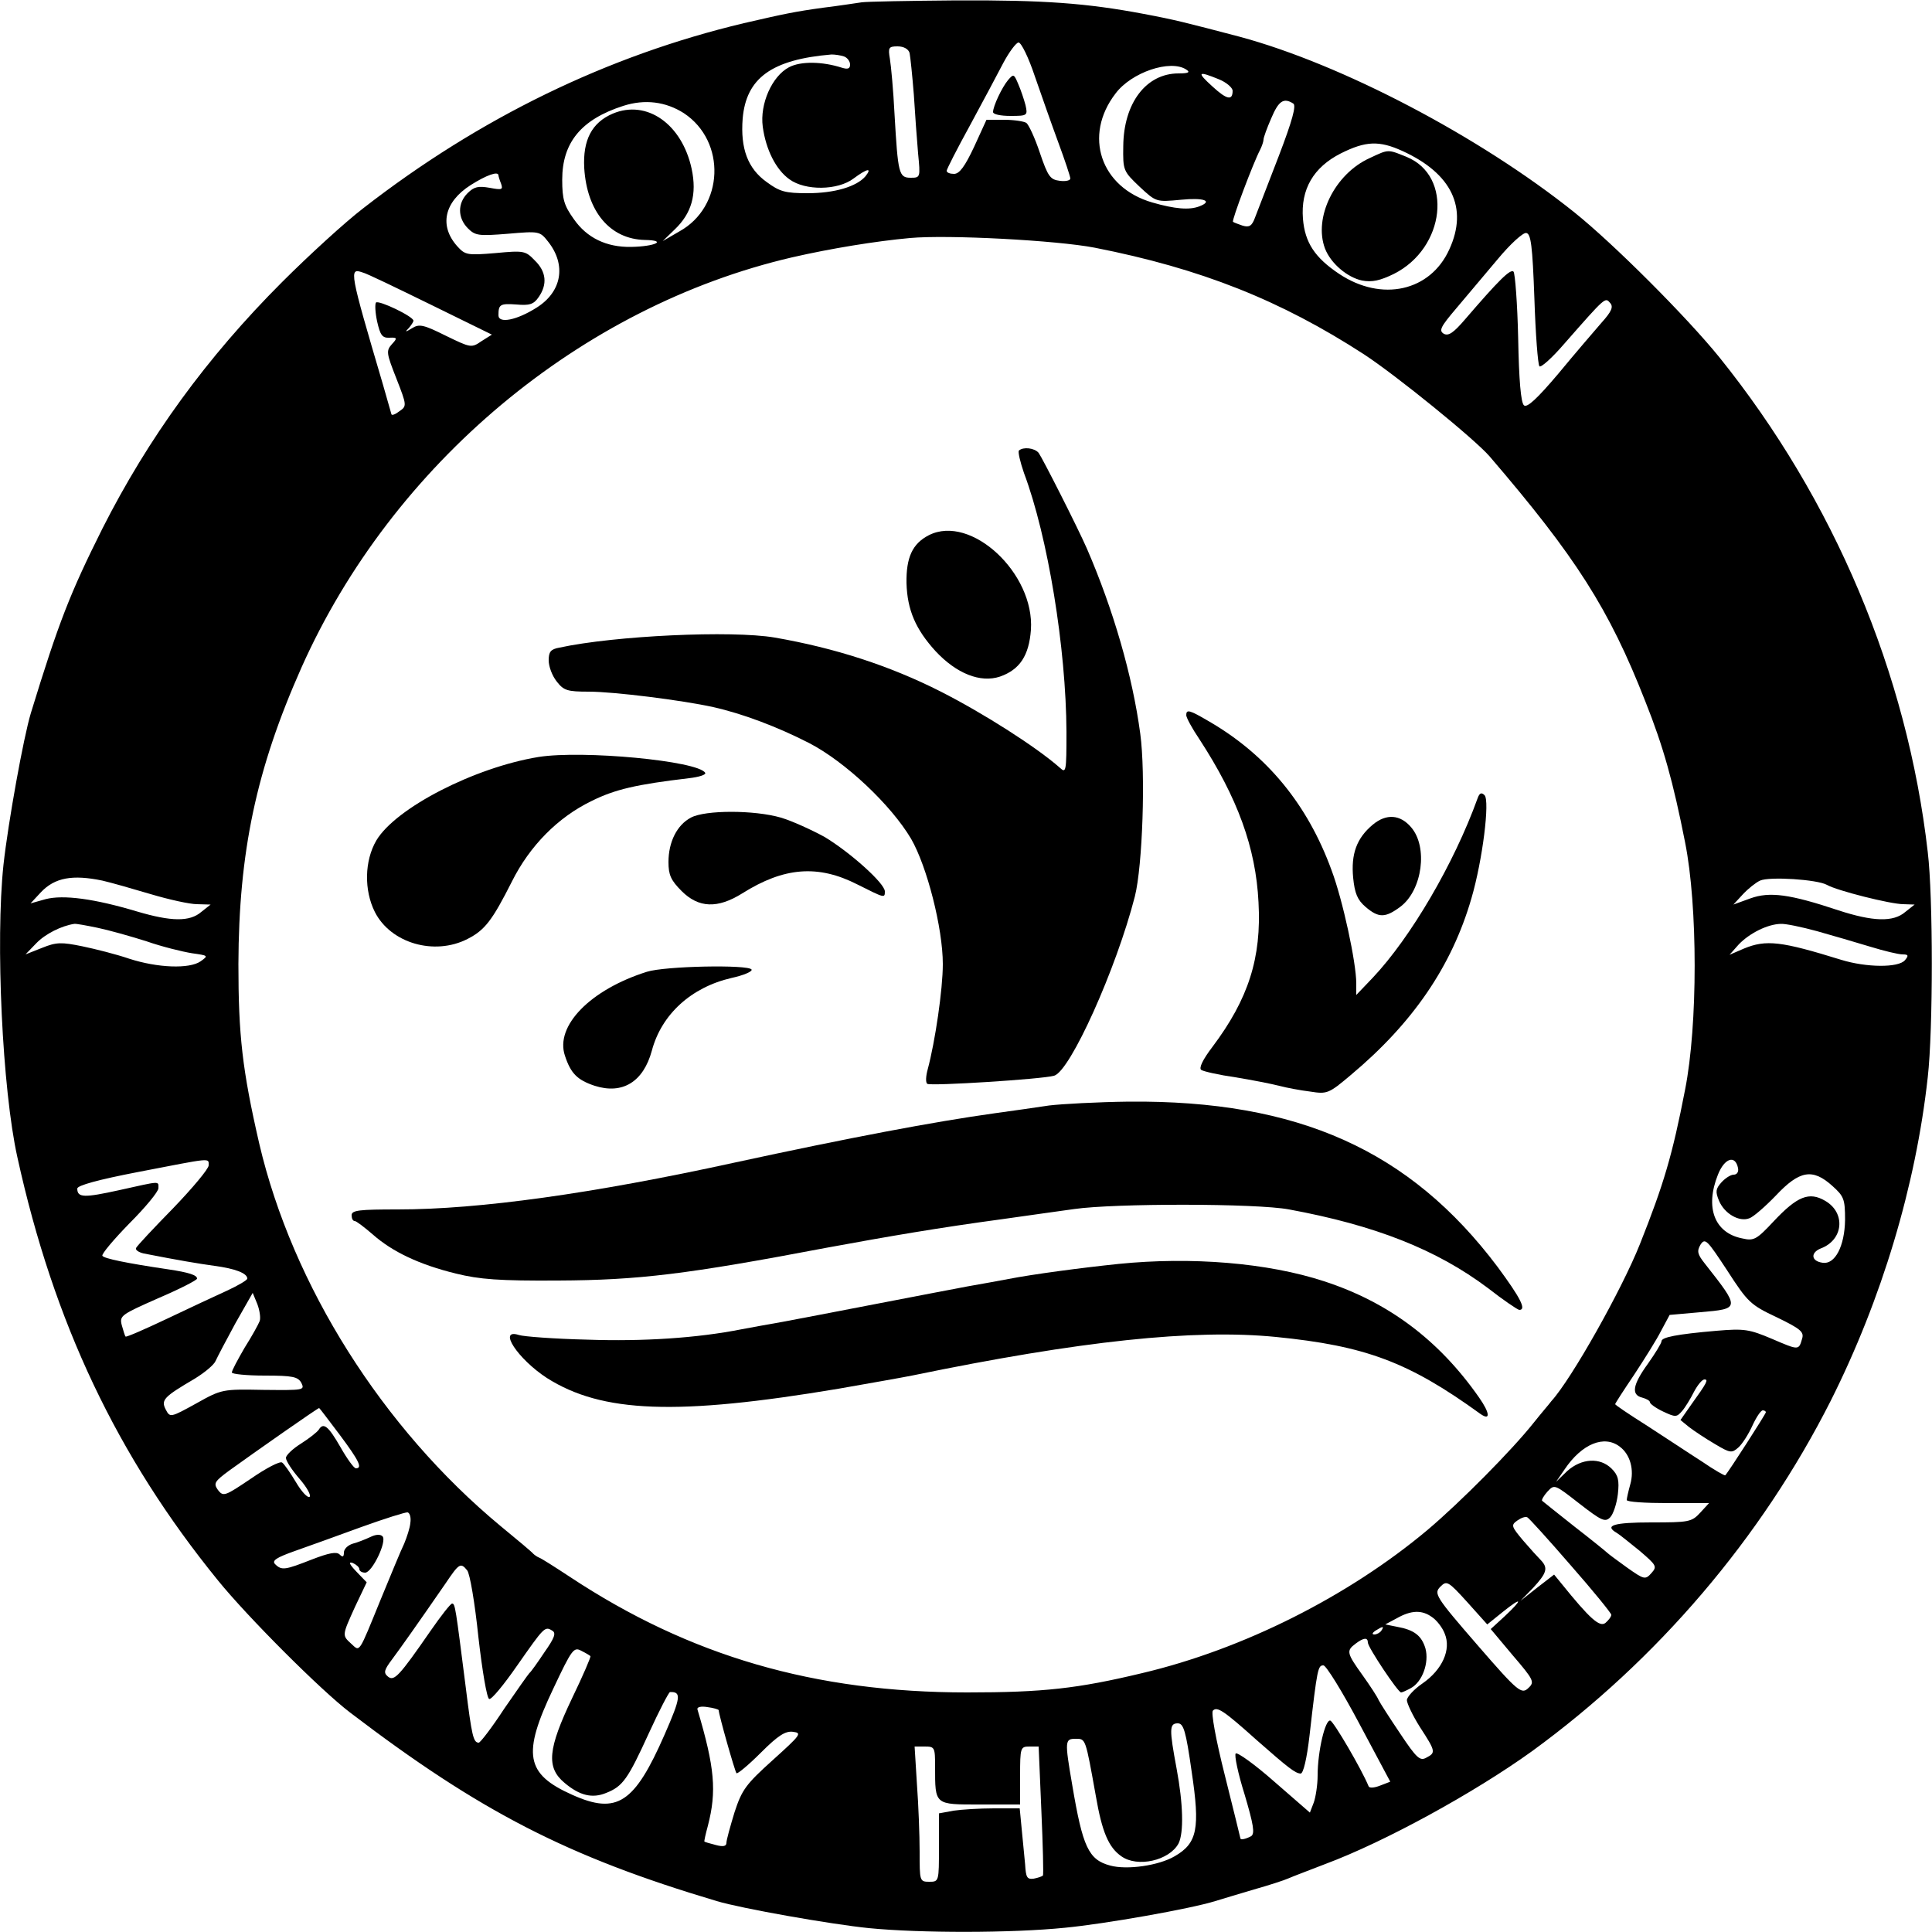 <?xml version="1.0" encoding="UTF-8" standalone="yes"?>
<svg version="1.0" xmlns="http://www.w3.org/2000/svg" width="500" height="500" viewBox="0 0 500 500" preserveAspectRatio="xMidYMid meet">
  <g transform="translate(0,500) scale(0.1,-0.1)" fill="#000000" stroke="none">
    <path d="M2230 4994 c-14 -2 -59 -9 -100 -14 -73 -10 -101 -16 -205 -40 -353
-84 -684 -245 -985 -479 -47 -36 -141 -122 -210 -191 -195 -195 -346 -403
-465 -638 -84 -168 -113 -242 -185 -477 -19 -62 -59 -284 -71 -393 -21 -198
-3 -582 36 -757 94 -428 258 -774 519 -1095 77 -95 267 -285 342 -342 337
-257 563 -373 949 -488 63 -19 295 -60 394 -70 133 -13 368 -13 507 1 104 10
325 49 389 69 17 5 62 19 100 30 39 11 79 24 90 29 11 5 54 21 95 37 153 57
385 184 535 292 324 236 593 551 773 907 132 263 220 556 251 837 14 124 14
466 0 583 -53 463 -243 912 -539 1280 -85 105 -274 294 -375 375 -246 197
-603 384 -867 455 -141 37 -168 44 -248 59 -148 28 -259 36 -485 35 -121 -1
-231 -3 -245 -5z m448 -191 c17 -49 44 -126 61 -172 17 -46 31 -88 31 -93 0
-5 -12 -8 -27 -6 -25 3 -31 11 -52 73 -13 39 -29 73 -35 77 -6 4 -32 8 -57 8
l-46 0 -32 -70 c-24 -51 -38 -70 -52 -70 -10 0 -19 3 -19 8 0 4 27 57 60 117
33 61 72 134 87 163 15 28 33 52 39 52 7 0 26 -39 42 -87z m-324 60 c2 -10 7
-58 11 -108 3 -49 8 -118 11 -152 6 -62 6 -63 -19 -63 -31 0 -33 10 -42 165
-3 61 -9 125 -12 143 -5 29 -3 32 20 32 16 0 28 -7 31 -17z m-170 -9 c9 -3 16
-13 16 -21 0 -11 -6 -13 -22 -8 -50 16 -106 17 -136 1 -44 -23 -76 -95 -68
-154 8 -59 34 -111 69 -136 41 -30 125 -29 166 2 35 26 49 29 31 6 -23 -27
-80 -44 -150 -44 -58 0 -72 4 -106 29 -49 35 -68 87 -62 164 9 105 75 153 230
166 9 0 23 -2 32 -5z m886 -34 c11 -7 6 -10 -20 -10 -84 0 -142 -77 -143 -188
-1 -63 0 -65 42 -105 43 -40 43 -40 107 -34 60 6 84 -3 48 -17 -26 -10 -63 -7
-122 10 -134 39 -179 173 -95 282 41 55 142 89 183 62z m84 -25 c20 -8 36 -22
36 -30 0 -26 -15 -23 -52 11 -42 38 -38 41 16 19z m-1384 -88 c110 -73 104
-242 -12 -306 l-43 -25 31 30 c44 42 58 91 44 157 -25 116 -116 180 -204 143
-54 -23 -78 -68 -74 -141 7 -113 67 -184 157 -186 59 -1 27 -17 -36 -18 -63
-1 -114 23 -148 72 -25 35 -30 51 -30 102 0 96 49 156 158 191 56 18 110 11
157 -19z m1577 25 c8 -5 -2 -43 -38 -137 -28 -72 -55 -142 -61 -158 -8 -22
-15 -26 -32 -21 -11 4 -23 8 -25 10 -4 3 53 154 70 186 5 10 9 22 9 27 0 5 9
30 20 55 19 45 32 54 57 38z m283 -123 c127 -58 170 -147 121 -254 -49 -109
-175 -137 -285 -64 -63 42 -89 81 -94 143 -6 76 27 133 98 169 64 32 99 34
160 6z m-2340 -63 c0 -2 3 -12 7 -22 5 -15 2 -16 -30 -10 -29 5 -40 3 -57 -14
-26 -26 -26 -64 1 -91 19 -19 28 -20 103 -14 82 7 83 7 105 -21 47 -60 35
-129 -30 -170 -52 -33 -99 -42 -99 -20 0 28 4 31 46 28 34 -3 45 0 58 19 23
33 20 66 -10 95 -24 25 -28 26 -102 19 -72 -6 -78 -5 -98 17 -48 53 -35 115
34 159 41 26 72 37 72 25z m2681 -319 c3 -92 9 -170 13 -175 4 -4 33 22 64 58
108 123 106 121 119 106 9 -10 4 -22 -23 -52 -19 -22 -69 -80 -111 -131 -55
-65 -81 -89 -89 -82 -8 7 -13 65 -15 174 -2 90 -8 167 -12 172 -8 8 -39 -23
-125 -123 -30 -35 -43 -44 -55 -38 -14 8 -9 18 31 65 26 31 74 88 107 127 33
40 67 71 75 69 12 -2 16 -32 21 -170z m-1138 132 c275 -54 481 -136 697 -276
84 -55 286 -219 325 -264 223 -260 309 -394 403 -634 47 -118 72 -208 103
-365 33 -165 33 -473 0 -640 -33 -170 -55 -244 -117 -400 -47 -118 -177 -349
-229 -406 -5 -7 -26 -31 -45 -55 -57 -72 -190 -206 -275 -278 -205 -172 -477
-309 -739 -371 -167 -40 -256 -50 -453 -50 -395 0 -718 94 -1028 299 -38 25
-74 48 -80 50 -5 2 -12 7 -15 10 -3 4 -41 36 -85 72 -305 253 -538 622 -624
989 -44 191 -54 281 -54 465 1 290 46 504 163 767 235 527 723 935 1270 1062
100 23 217 42 305 50 98 9 380 -6 478 -25z m-1719 -147 l159 -78 -27 -17 c-26
-18 -28 -17 -92 14 -58 29 -69 31 -87 20 -18 -11 -20 -11 -9 0 6 7 12 16 12
19 0 11 -90 54 -97 47 -3 -4 -2 -26 3 -49 8 -35 13 -43 32 -42 20 1 21 -1 6
-17 -15 -17 -14 -23 12 -89 27 -69 27 -71 8 -84 -10 -8 -20 -12 -21 -8 -1 4
-11 39 -22 77 -87 295 -88 302 -53 290 10 -2 88 -40 176 -83z m-849 -1491 c22
-5 78 -21 125 -35 47 -14 101 -26 120 -26 l35 -1 -24 -19 c-30 -26 -78 -25
-166 1 -110 33 -191 44 -237 32 l-39 -11 27 29 c36 38 82 46 159 30z m4463
-11 c26 -15 165 -50 198 -50 l29 -1 -24 -19 c-31 -27 -84 -25 -173 4 -126 42
-178 49 -228 31 l-44 -16 25 27 c13 14 33 30 44 35 24 11 148 3 173 -11z
m-4476 -111 c29 -6 86 -22 127 -35 40 -14 93 -27 118 -31 42 -6 43 -6 22 -21
-29 -20 -111 -17 -185 7 -32 11 -87 25 -121 32 -54 11 -67 11 -104 -4 l-43
-17 28 29 c23 24 65 45 98 50 4 1 31 -4 60 -10z m4451 -9 c39 -11 101 -29 137
-40 36 -11 73 -20 84 -20 15 0 16 -3 6 -15 -17 -20 -100 -19 -165 1 -155 48
-194 53 -252 29 l-37 -16 24 27 c28 29 74 52 108 53 12 1 55 -8 95 -19z
m-4163 -606 c0 -9 -42 -59 -92 -111 -51 -52 -94 -98 -96 -103 -2 -5 7 -11 20
-14 92 -18 140 -26 183 -32 53 -7 85 -19 85 -33 0 -4 -24 -18 -52 -31 -29 -13
-99 -46 -156 -73 -57 -27 -105 -48 -107 -46 -2 2 -6 16 -10 30 -6 24 -1 27 94
69 56 24 101 47 101 51 0 9 -21 16 -75 24 -108 16 -166 28 -170 35 -3 4 29 42
70 84 41 41 75 82 75 91 0 19 7 19 -101 -5 -91 -20 -109 -20 -109 4 0 8 54 23
158 43 192 37 182 37 182 17z m3958 -7 c2 -10 -3 -17 -11 -17 -8 0 -22 -9 -32
-20 -15 -17 -16 -24 -6 -48 14 -33 52 -55 78 -45 10 3 41 30 69 59 61 65 95
71 146 25 30 -27 33 -34 33 -88 -1 -68 -26 -116 -58 -111 -30 4 -32 26 -5 37
59 22 65 92 12 123 -42 25 -73 12 -134 -53 -44 -47 -51 -51 -81 -44 -72 14
-97 80 -63 165 17 43 45 52 52 17z m100 -386 c62 -30 71 -38 66 -55 -9 -31 -8
-31 -78 -1 -59 25 -72 27 -143 21 -105 -9 -143 -17 -143 -27 0 -5 -16 -31 -35
-58 -40 -55 -44 -81 -15 -88 11 -3 20 -8 20 -12 0 -4 15 -15 34 -24 32 -15 35
-15 49 1 8 9 22 32 31 50 9 17 21 32 27 32 11 0 7 -8 -34 -65 l-28 -40 22 -18
c13 -10 43 -30 67 -44 40 -24 44 -24 61 -9 10 9 26 34 36 56 10 22 22 40 27
40 4 0 8 -2 8 -5 0 -4 -97 -155 -105 -163 -1 -2 -29 14 -61 36 -33 21 -96 63
-141 92 -46 29 -83 54 -83 56 0 2 22 36 49 76 27 41 59 92 70 114 l22 41 79 7
c104 9 104 9 12 126 -19 24 -21 32 -11 49 12 18 17 12 69 -67 53 -82 60 -89
128 -121z m-3926 -10 c-3 -8 -20 -39 -39 -69 -18 -31 -33 -59 -33 -64 0 -4 38
-8 85 -8 73 0 86 -3 95 -19 9 -19 6 -19 -98 -18 -106 2 -108 2 -174 -35 -67
-37 -68 -37 -79 -16 -13 25 -5 33 75 80 26 16 50 36 54 46 4 9 27 53 51 97
l45 79 12 -29 c6 -16 9 -36 6 -44z m207 -294 c50 -67 60 -87 42 -87 -5 0 -23
25 -40 55 -31 54 -44 65 -56 45 -4 -6 -24 -22 -46 -36 -21 -13 -39 -30 -39
-37 0 -8 16 -32 35 -54 20 -23 31 -44 26 -47 -5 -3 -21 14 -35 38 -15 25 -31
48 -36 51 -6 4 -42 -15 -81 -42 -67 -45 -71 -47 -85 -29 -12 17 -9 22 29 50
65 47 232 164 233 162 1 0 25 -32 53 -69z m3313 -31 c27 -20 38 -60 27 -98 -5
-18 -9 -36 -9 -40 0 -5 48 -8 107 -8 l106 0 -23 -25 c-22 -24 -30 -25 -127
-25 -97 0 -122 -8 -89 -27 7 -4 34 -26 60 -47 43 -37 45 -40 30 -57 -16 -18
-19 -17 -63 14 -25 18 -48 35 -51 38 -3 3 -41 34 -85 68 -44 35 -82 65 -84 67
-2 2 4 13 14 24 18 19 18 19 82 -31 58 -45 67 -49 80 -36 8 8 17 35 20 60 4
36 1 49 -16 66 -30 30 -78 27 -115 -6 l-29 -28 22 32 c45 67 103 90 143 59z
m-3130 -197 c-1 -13 -9 -37 -16 -54 -8 -16 -35 -82 -61 -145 -58 -142 -53
-135 -76 -114 -24 22 -24 21 10 96 l30 63 -27 28 c-18 19 -21 26 -9 22 9 -4
17 -11 17 -16 0 -5 7 -9 15 -9 18 0 57 81 45 94 -6 6 -18 5 -32 -2 -13 -6 -33
-14 -45 -17 -13 -4 -23 -14 -23 -23 0 -11 -3 -13 -11 -5 -8 8 -28 4 -72 -13
-69 -27 -78 -29 -95 -12 -9 9 3 17 51 34 34 12 112 40 172 62 61 22 115 39
120 38 6 -2 9 -14 7 -27z m3003 -110 c58 -66 105 -124 105 -128 0 -5 -7 -14
-15 -21 -15 -12 -40 10 -115 103 l-18 22 -44 -34 -43 -34 33 34 c35 38 39 51
20 71 -7 7 -28 30 -46 51 -31 37 -32 40 -15 52 10 7 21 11 26 8 4 -2 55 -58
112 -124z m-2856 -13 c7 -8 20 -85 29 -172 10 -88 22 -159 28 -161 6 -2 38 37
72 86 70 100 72 103 91 91 11 -6 6 -19 -20 -56 -18 -27 -35 -51 -39 -54 -3 -3
-32 -44 -65 -92 -32 -49 -62 -88 -66 -88 -14 0 -18 17 -34 146 -26 204 -27
214 -35 214 -4 0 -29 -32 -56 -71 -81 -117 -94 -131 -110 -118 -12 10 -10 17
11 45 23 31 62 86 138 196 35 52 39 55 56 34z m2681 -107 c50 40 52 33 4 -12
l-36 -33 57 -68 c54 -63 57 -69 41 -84 -18 -18 -27 -11 -131 109 -111 128
-115 135 -97 153 16 16 20 14 69 -40 l52 -58 41 33z m-184 -14 c12 -8 27 -27
33 -43 17 -41 -6 -93 -58 -129 -22 -15 -40 -35 -40 -43 0 -8 15 -40 34 -70 41
-63 41 -66 16 -79 -16 -9 -25 -1 -67 62 -27 40 -52 79 -56 87 -3 8 -22 37 -42
65 -41 57 -42 63 -18 81 21 16 32 17 32 3 0 -12 78 -129 86 -129 3 0 14 5 25
11 30 16 48 66 38 103 -10 33 -29 48 -74 56 l-30 6 30 16 c37 21 65 22 91 3z
m-131 -35 c-3 -5 -12 -10 -18 -10 -7 0 -6 4 3 10 19 12 23 12 15 0z m-2047
-66 c2 -1 -19 -50 -47 -108 -63 -132 -68 -180 -20 -220 39 -33 72 -41 108 -26
43 17 56 36 110 154 27 59 52 107 55 107 30 1 28 -14 -14 -110 -78 -178 -123
-208 -239 -156 -121 54 -130 105 -49 275 48 102 53 108 72 98 12 -6 22 -12 24
-14z m1990 -175 l80 -150 -26 -10 c-15 -6 -28 -7 -30 -2 -18 44 -90 167 -99
170 -13 5 -33 -79 -33 -142 0 -24 -5 -56 -10 -70 l-10 -26 -92 80 c-51 45 -96
77 -100 73 -4 -4 6 -52 23 -106 23 -78 27 -101 17 -108 -13 -7 -28 -11 -28 -5
0 1 -18 74 -40 162 -24 95 -36 163 -31 168 11 11 27 1 114 -77 83 -73 99 -85
113 -86 7 0 16 38 23 98 20 176 22 182 36 182 7 0 49 -68 93 -151z m-1658 35
c0 -11 42 -159 46 -163 2 -3 31 21 63 53 45 45 64 57 84 54 23 -3 19 -8 -53
-73 -70 -63 -80 -77 -99 -135 -11 -36 -21 -72 -21 -79 0 -9 -8 -11 -27 -6 -16
4 -29 8 -30 9 -1 1 3 19 9 41 23 89 18 150 -27 301 -2 6 9 9 26 6 16 -2 29 -6
29 -8z m1224 -159 c22 -147 15 -185 -44 -219 -41 -24 -123 -36 -167 -24 -56
15 -71 48 -98 208 -20 116 -19 120 9 120 26 0 25 2 52 -148 16 -93 33 -133 66
-156 42 -30 124 -11 148 33 14 28 12 103 -5 194 -19 102 -19 117 3 117 15 0
21 -19 36 -125z m-664 13 c0 -100 -2 -98 116 -98 l104 0 0 75 c0 72 1 75 24
75 l24 0 7 -165 c4 -91 6 -167 4 -169 -2 -2 -13 -6 -24 -8 -17 -2 -20 3 -22
37 -2 22 -6 64 -9 93 l-5 52 -67 0 c-37 0 -84 -3 -104 -6 l-38 -7 0 -88 c0
-88 0 -89 -25 -89 -25 0 -25 2 -25 78 0 42 -3 121 -7 175 l-6 97 26 0 c26 0
27 -2 27 -52z"/>
    <path d="M2609 4793 c-16 -19 -39 -68 -39 -83 0 -6 20 -10 45 -10 44 0 45 1
39 28 -4 15 -12 39 -19 55 -11 26 -12 26 -26 10z"/>
    <path d="M3545 4591 c-91 -41 -146 -154 -116 -234 15 -39 58 -75 96 -83 26 -5
47 0 82 17 134 67 154 254 33 303 -49 20 -46 20 -95 -3z"/>
    <path d="M2637 3834 c-3 -3 3 -29 13 -58 62 -165 109 -454 110 -670 0 -103 -1
-108 -17 -93 -60 53 -196 140 -308 197 -132 67 -274 113 -430 140 -111 19
-414 5 -557 -26 -23 -4 -28 -11 -28 -33 0 -16 9 -40 21 -55 18 -23 27 -26 83
-26 64 0 241 -22 322 -40 76 -17 166 -51 248 -93 93 -48 212 -160 264 -248 41
-71 82 -231 82 -324 0 -66 -20 -201 -39 -272 -5 -18 -6 -35 -1 -38 10 -6 296
12 328 21 42 12 161 277 209 464 20 79 28 318 14 421 -20 150 -70 322 -138
479 -25 57 -115 234 -125 248 -11 13 -40 16 -51 6z"/>
    <path d="M2404 3615 c-43 -22 -59 -58 -58 -124 2 -70 24 -120 75 -176 54 -58
116 -83 167 -66 51 18 75 54 80 121 10 146 -155 300 -264 245z"/>
    <path d="M3070 3149 c0 -6 15 -34 34 -62 99 -152 146 -281 153 -422 8 -144
-26 -250 -119 -374 -26 -34 -36 -56 -29 -60 6 -4 46 -13 88 -19 43 -7 94 -17
113 -22 19 -5 56 -12 81 -15 44 -7 48 -5 105 43 160 134 261 281 312 457 29
99 48 253 34 267 -8 8 -13 6 -18 -8 -61 -169 -173 -360 -271 -464 l-43 -45 0
30 c0 54 -35 216 -64 293 -62 170 -167 298 -317 385 -51 30 -59 32 -59 16z"/>
    <path d="M1394 3041 c-166 -27 -370 -132 -420 -216 -31 -53 -32 -129 -4 -185
41 -81 154 -114 240 -70 45 23 64 48 115 149 46 92 119 166 206 208 60 30 116
43 252 59 26 3 45 9 42 14 -19 31 -317 59 -431 41z"/>
    <path d="M1788 2884 c-36 -19 -58 -63 -58 -115 0 -33 6 -47 34 -75 44 -44 93
-46 157 -6 108 68 196 75 298 23 70 -35 71 -36 71 -18 0 21 -91 102 -156 141
-33 18 -83 41 -113 50 -69 20 -196 20 -233 0z"/>
    <path d="M3553 2866 c-42 -35 -57 -76 -51 -138 4 -40 11 -57 32 -75 34 -29 51
-29 91 1 56 43 71 154 27 205 -28 33 -64 36 -99 7z"/>
    <path d="M1674 2485 c-146 -46 -238 -140 -212 -217 15 -46 32 -63 77 -78 72
-23 126 10 148 91 25 94 102 164 206 188 32 7 55 17 52 22 -9 13 -224 9 -271
-6z"/>
    <path d="M2715 2139 c-33 -5 -96 -14 -140 -20 -158 -22 -375 -63 -675 -128
-366 -80 -660 -121 -870 -121 -100 0 -120 -2 -120 -15 0 -8 3 -15 8 -15 4 0
25 -16 47 -35 51 -45 121 -78 215 -101 61 -15 111 -19 265 -18 207 1 332 16
695 85 163 30 292 52 455 74 61 9 144 20 185 26 104 15 471 15 556 -1 223 -41
382 -104 514 -203 41 -32 78 -57 82 -57 19 0 3 31 -56 111 -227 302 -516 432
-955 428 -80 -1 -173 -6 -206 -10z"/>
    <path d="M2895 1729 c-97 -10 -224 -27 -285 -39 -25 -5 -72 -13 -105 -19 -33
-6 -141 -27 -240 -46 -99 -19 -207 -40 -240 -46 -33 -6 -80 -14 -105 -19 -116
-23 -256 -32 -400 -27 -85 2 -165 8 -177 12 -56 18 -3 -62 72 -111 143 -91
337 -98 755 -28 80 14 165 29 190 34 436 90 730 121 942 100 232 -23 344 -65
529 -199 27 -19 25 2 -3 42 -104 149 -235 247 -401 301 -146 48 -344 64 -532
45z"/>
  </g>
</svg>